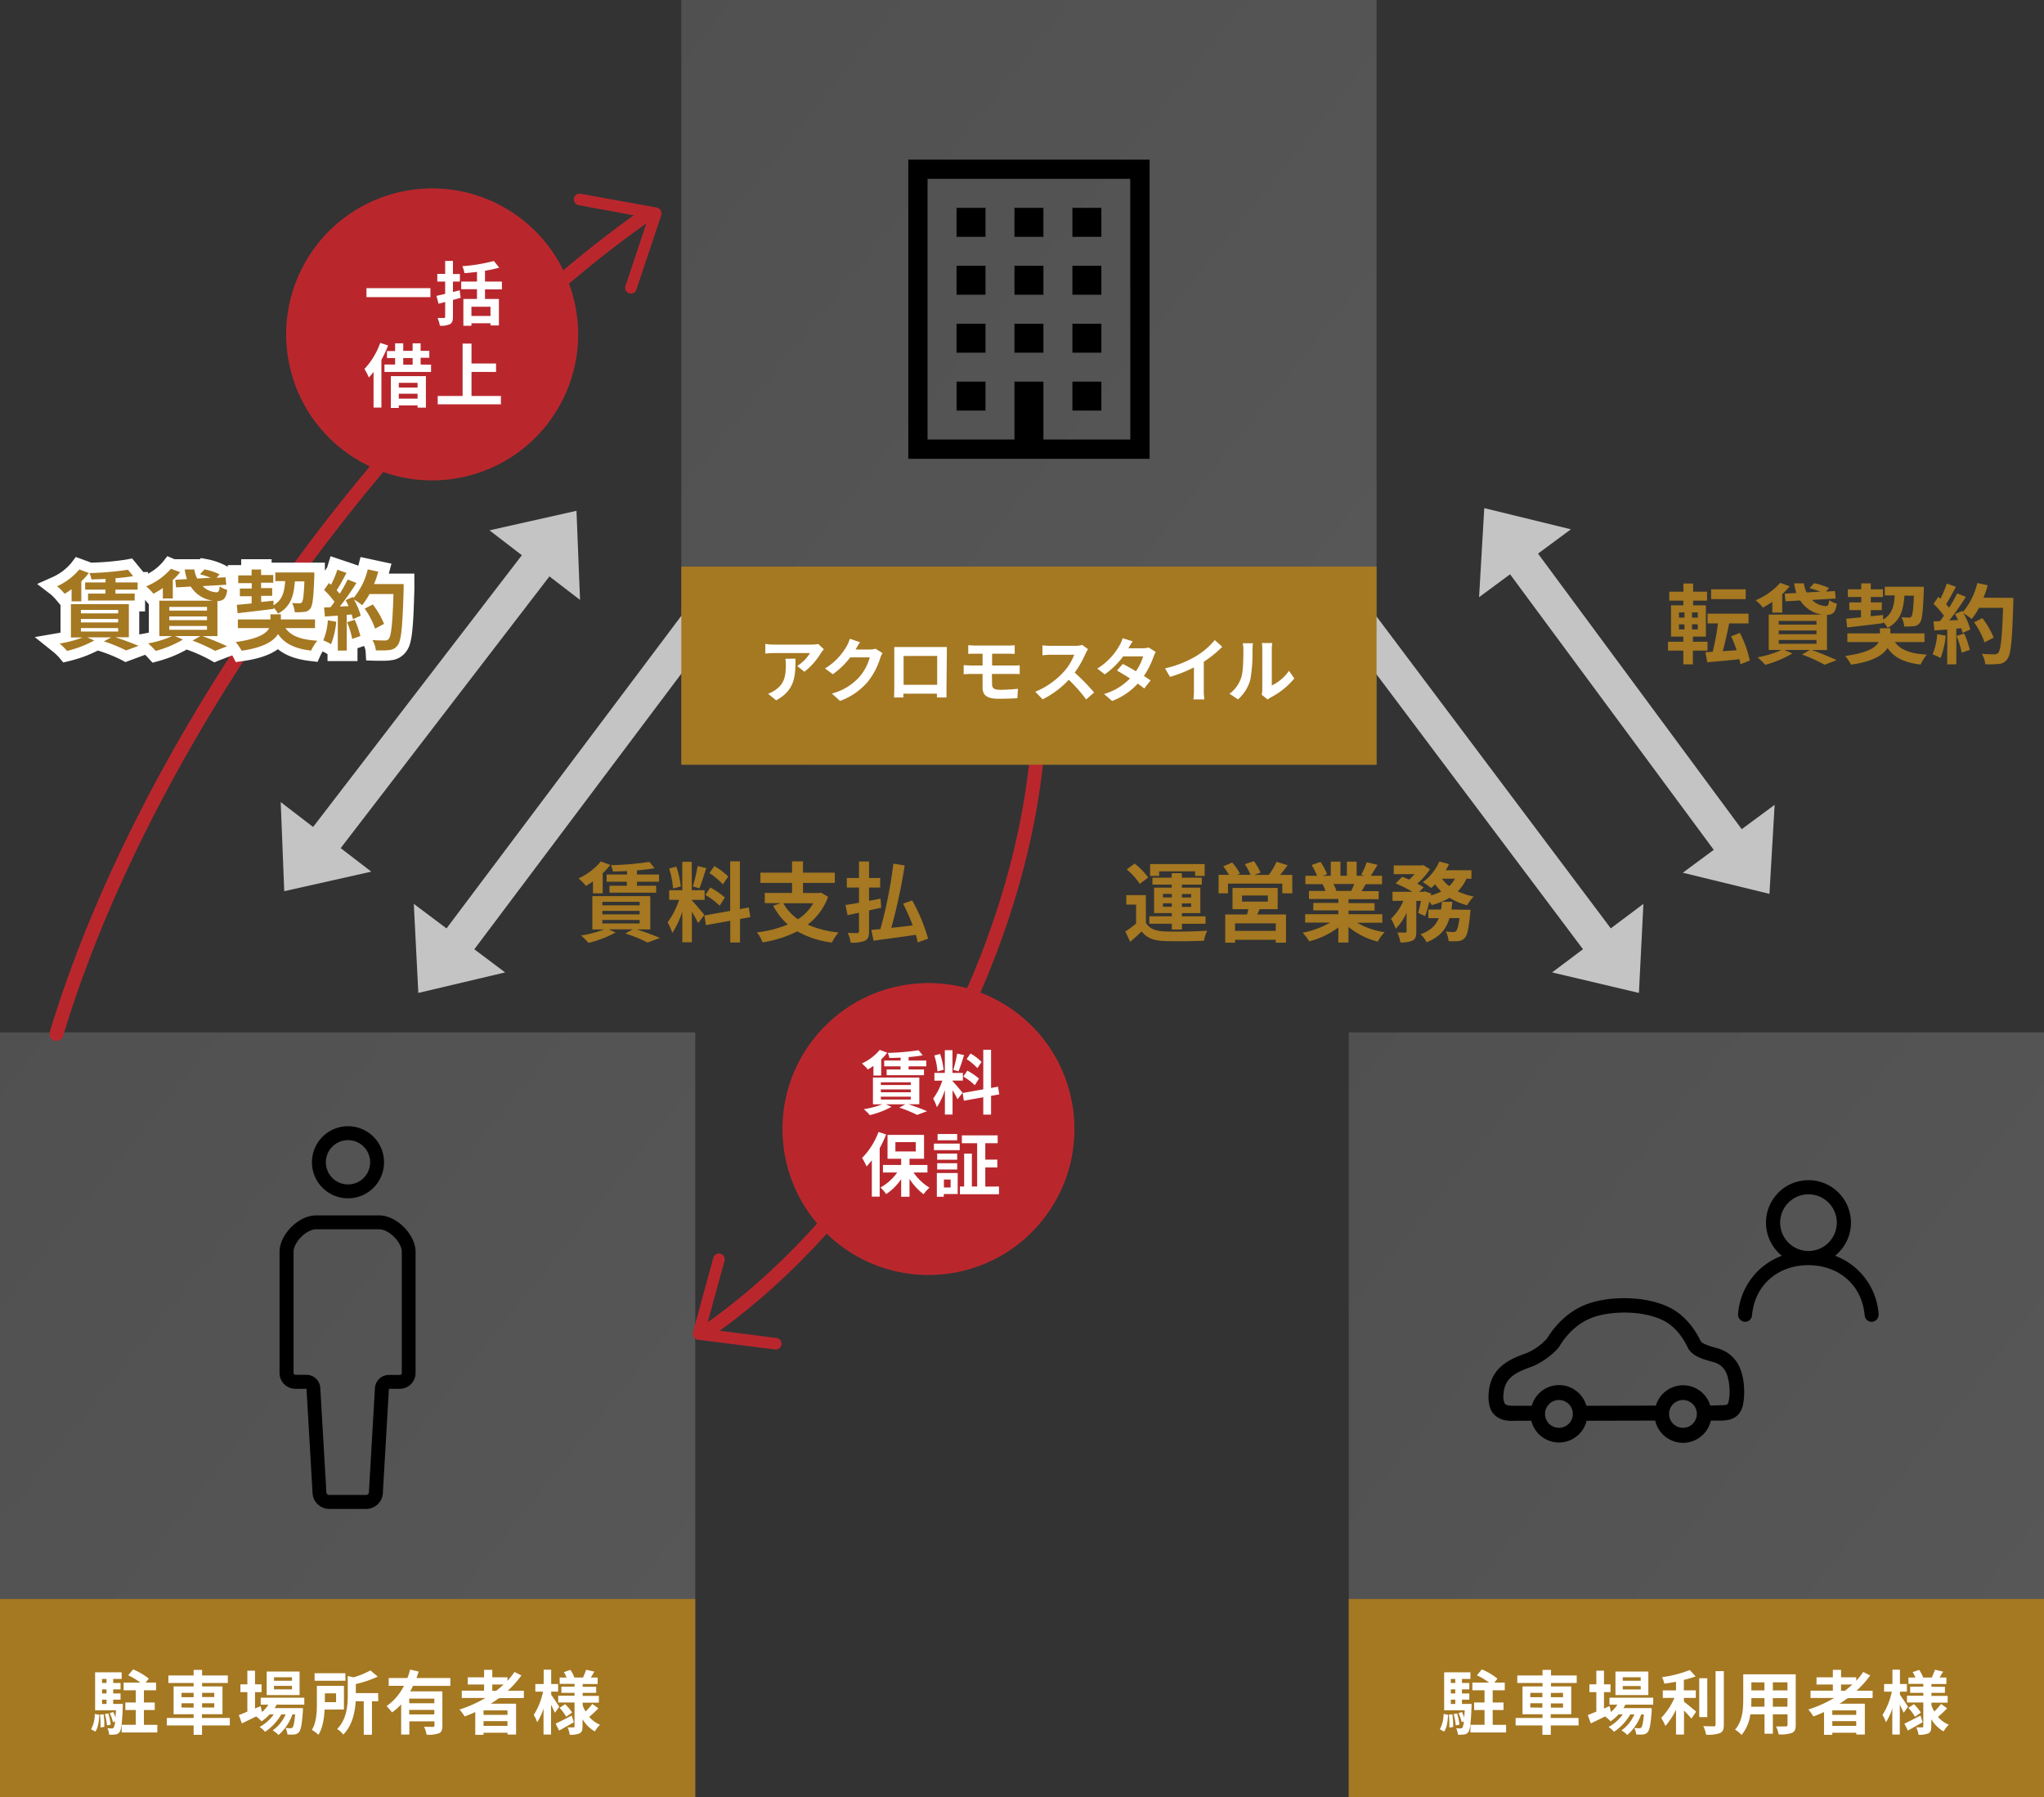 <svg xmlns="http://www.w3.org/2000/svg" xmlns:xlink="http://www.w3.org/1999/xlink" viewBox="0 0 588 517"><rect x="0" y="0" width="588" height="517" fill="#333333" stroke="none"/><defs><style>.cls-1,.cls-2{fill:#c4c4c4;}.cls-2{fill-rule:evenodd;}.cls-3,.cls-4,.cls-5{opacity:0.2;}.cls-3{fill:url(#名称未設定グラデーション_3);}.cls-4{fill:url(#名称未設定グラデーション_3-2);}.cls-5{fill:url(#名称未設定グラデーション_3-3);}.cls-6{fill:#b9272d;}.cls-7{fill:none;stroke:#b9272d;stroke-linecap:round;stroke-miterlimit:10;stroke-width:4px;}.cls-8{fill:#a57822;}.cls-9{fill:#a57821;}.cls-10{fill:#fff;}</style><linearGradient id="名称未設定グラデーション_3" x1="181.24" y1="18.52" x2="409.81" y2="200.72" gradientUnits="userSpaceOnUse"><stop offset="0" stop-color="#c4c4c4"/><stop offset="1" stop-color="#eaeaea"/></linearGradient><linearGradient id="名称未設定グラデーション_3-2" x1="373.24" y1="315.52" x2="601.81" y2="497.72" xlink:href="#名称未設定グラデーション_3"/><linearGradient id="名称未設定グラデーション_3-3" x1="-14.76" y1="315.52" x2="213.81" y2="497.72" xlink:href="#名称未設定グラデーション_3"/></defs><title>img3_sp</title><g id="レイヤー_2" data-name="レイヤー 2"><g id="contents"><rect class="cls-1" x="418.7" y="153.5" width="10" height="138.2" transform="translate(-48.77 299.04) rotate(-36.91)"/><polygon class="cls-2" points="471.47 285.65 446.49 279.75 472.76 260.03 471.47 285.65"/><rect class="cls-3" x="196" width="200" height="220"/><rect class="cls-4" x="388" y="297" width="200" height="220"/><rect class="cls-5" y="297" width="200" height="220"/><path class="cls-6" d="M199.55,384.68h0a1.67,1.67,0,0,1-.22-1.37l5.89-21.53a1.67,1.67,0,0,1,3.22.88l-5.39,19.68,20.24,2.56a1.67,1.67,0,1,1-.42,3.31l-22.15-2.8A1.67,1.67,0,0,1,199.55,384.68Z"/><path class="cls-7" d="M204.42,382.24C229,364.9,252.6,338,270.64,304.44s27.43-68.12,28.35-98.15"/><rect class="cls-8" y="460" width="200" height="57"/><path d="M261.29,45.92V132h69.42V45.92Zm63.87,80.53h-25V109.79h-8.33v16.66h-25v-75h58.31Z"/><rect x="275.17" y="59.8" width="8.33" height="8.33"/><rect x="291.83" y="59.8" width="8.33" height="8.33"/><rect x="308.5" y="59.8" width="8.33" height="8.33"/><rect x="275.17" y="76.46" width="8.33" height="8.33"/><rect x="291.83" y="76.46" width="8.33" height="8.33"/><rect x="308.5" y="76.46" width="8.33" height="8.33"/><rect x="275.17" y="93.13" width="8.33" height="8.33"/><rect x="291.83" y="93.13" width="8.33" height="8.33"/><rect x="308.5" y="93.13" width="8.33" height="8.33"/><rect x="275.17" y="109.79" width="8.33" height="8.33"/><rect x="308.5" y="109.79" width="8.33" height="8.33"/><path class="cls-9" d="M170.58,253.54a21.2,21.2,0,0,1-2,1.32,17.61,17.61,0,0,0-2.15-2.17,18.11,18.11,0,0,0,6.42-4.87l2.7,1a19.25,19.25,0,0,1-2.17,2.4V257h-2.8Zm12.57,13.82c2.42.77,5.07,1.77,6.7,2.47l-3.57,1.32a45.31,45.31,0,0,0-6.4-2.62l2.15-1.17H175.1l2,.9a32,32,0,0,1-7.8,3,19.24,19.24,0,0,0-2.15-2.12,33.94,33.94,0,0,0,6.62-1.75H170.4v-9.6h16.67v9.6Zm-9.87-6.92H184v-1H173.28Zm0,2.6H184v-1H173.28Zm0,2.62H184v-1H173.28Zm7.1-15.07c-1.4.08-2.77.1-4.07.13a7.32,7.32,0,0,0-.57-1.82,86,86,0,0,0,11.07-.95l1.5,1.82c-1.47.27-3.22.47-5.07.62v1.2h6.35v2.07h-6.35v1.15h5.52v2H175.33v-2h5v-1.15H174.5v-2.07h5.87Z"/><path class="cls-9" d="M200.83,265.56a33.38,33.38,0,0,0-1.8-3.25v8.77h-2.75v-8.82a25.66,25.66,0,0,1-2.87,6.15,17.64,17.64,0,0,0-1.35-3.07,23.14,23.14,0,0,0,3.3-6.47H192.5v-2.77h3.77v-8.17H199v8.17h3.7v2.77H199V259c.73.73,3.1,3.52,3.62,4.22Zm-7.22-9.95a24.76,24.76,0,0,0-1.12-5.75l2.07-.55a25,25,0,0,1,1.27,5.72Zm9.57-5.87c-.65,2-1.37,4.37-2,5.82L199.3,255a42.48,42.48,0,0,0,1.38-5.85Zm9.7,14.65v6.75h-2.8v-6.25l-7,1.25-.45-2.77,7.42-1.32V247.79h2.8v13.75l2.55-.47.45,2.77Zm-8.55-9.07a22,22,0,0,1,4.2,2.87l-1.5,2.37a21.08,21.08,0,0,0-4.1-3.1Zm3.62-.9a20.08,20.08,0,0,0-3.87-3.25l1.42-2a18.79,18.79,0,0,1,4,3Z"/><path class="cls-9" d="M238.22,258a17.67,17.67,0,0,1-5.87,8,29,29,0,0,0,8.87,2.25,15.27,15.27,0,0,0-1.9,2.9,26.65,26.65,0,0,1-9.95-3.22,33.32,33.32,0,0,1-10,3.17,11.32,11.32,0,0,0-1.62-2.87,32.94,32.94,0,0,0,8.87-2.27,19.32,19.32,0,0,1-4.2-5.4l2.2-.75H220v-2.92h7.85V254h-9.1v-2.95h9.1v-3.25H231v3.25h9.15V254H231v2.9h4.67l.52-.1Zm-12.87,1.85a13.4,13.4,0,0,0,4.2,4.6,13.35,13.35,0,0,0,4.4-4.6Z"/><path class="cls-9" d="M250,261.91v6c0,1.52-.3,2.25-1.17,2.72a9.61,9.61,0,0,1-4.1.55,11.19,11.19,0,0,0-.85-2.8c1.13.05,2.35.05,2.7.05s.52-.15.52-.55v-5.3c-1.17.25-2.27.5-3.27.7l-.62-2.92c1.1-.15,2.42-.4,3.9-.65v-4.37h-3.52v-2.75h3.52v-4.75H250v4.75h3.2v2.75H250v3.82l3.3-.65.2,2.62Zm14,9.22c-.12-.65-.32-1.4-.55-2.2-4.32.65-8.85,1.22-12.15,1.7l-.65-3.1,2.62-.25A129.41,129.41,0,0,0,257,248.46l3.25.52a157.58,157.58,0,0,1-3.85,17.95c2-.2,4.07-.45,6.17-.7a65.09,65.09,0,0,0-2.77-6.27l2.62-.92a52.18,52.18,0,0,1,4.57,11Z"/><rect class="cls-1" x="462.73" y="142.87" width="10" height="118" transform="translate(-28.38 317.59) rotate(-36.47)"/><polygon class="cls-2" points="509.02 257.15 484.09 251.07 510.51 231.54 509.02 257.15"/><polygon class="cls-2" points="426.98 146.18 425.49 171.8 451.91 152.27 426.98 146.18"/><rect class="cls-1" x="99.01" y="217.6" width="138.2" height="10" transform="translate(-110.84 223.35) rotate(-53.09)"/><polygon class="cls-2" points="120.34 285.65 145.31 279.75 119.04 260.03 120.34 285.65"/><rect class="cls-1" x="65.07" y="196.87" width="118" height="10" transform="translate(-111.6 177.27) rotate(-52.47)"/><polygon class="cls-2" points="81.77 256.38 106.81 250.76 80.75 230.75 81.77 256.38"/><polygon class="cls-2" points="165.84 146.95 166.86 172.59 140.81 152.57 165.84 146.95"/><path class="cls-9" d="M487,187.18v3.95h-2.75v-3.95h-4.42v-2.57h4.42v-1.47h-3.55v-9h3.55v-1.35H480.2v-2.57h4.07v-2.35h2.8v2.35h4v2.57h-4v1.35h3.67v9H487v1.47h4.2v2.57Zm-4-9.5h1.58v-1.5H483Zm0,3.4h1.58v-1.47H483Zm5.4-4.9h-1.65v1.5h1.65Zm0,3.42h-1.65v1.47h1.65Zm12.27,11.5c-.08-.45-.15-.92-.28-1.45-3.32.35-6.67.65-9.25.88l-.55-2.9,2.1-.12a72.2,72.2,0,0,0,1.52-8.17h-3v-2.8H503v2.8h-5.57c-.53,2.75-1.22,5.7-1.85,8l4-.27a30,30,0,0,0-1.6-4l2.52-1a31.71,31.71,0,0,1,2.87,7.95Zm1.52-18.75h-9.95v-2.82h9.95Z"/><path class="cls-9" d="M509.85,173.14a29.1,29.1,0,0,1-2.7,1.65,15.33,15.33,0,0,0-2.1-2.12,19.15,19.15,0,0,0,7.07-5l2.7,1a17.74,17.74,0,0,1-2.12,2.25v5.3h-2.85ZM521.22,187c2.55.9,5.42,2.1,7.12,2.92l-3.45,1.32a49.16,49.16,0,0,0-6.5-2.95l2.25-1.3h-7.3l2.27,1a31,31,0,0,1-7.8,3.27,30.15,30.15,0,0,0-2.2-2.17,29.38,29.38,0,0,0,6.87-2.1h-3.67V176.81h15.45a8.94,8.94,0,0,1-6.4-4.07l-4.22.25-.23-2.2,3.37-.2a13.26,13.26,0,0,1-.65-2.77h2.78a8.25,8.25,0,0,0,.82,2.62l3.9-.23a23.81,23.81,0,0,0-3.1-1l1.33-1.42a17,17,0,0,1,4.3,1.4l-.87,1,2.57-.15.22,2.15-6.8.4a5.88,5.88,0,0,0,3.95,1.77c.65,0,.83-.42,1-1.7a6.43,6.43,0,0,0,2.17,1c-.32,2.5-1.1,3.15-2.82,3.25V187Zm-9.52-7.3h10.85v-1.07H511.7Zm0,2.75h10.85v-1.07H511.7Zm0,2.77h10.85v-1.1H511.7Z"/><path class="cls-9" d="M545.1,184.71c1.65,2.3,4.55,3.35,9.2,3.62a12.51,12.51,0,0,0-1.8,2.85c-4.75-.57-7.62-2-9.52-4.77-1.22,2-4.1,3.9-10.47,4.8a15.75,15.75,0,0,0-1.7-2.5c6.4-.87,8.8-2.42,9.62-4h-9v-2.5h9.37v-1.47h3v1.47h9.82v2.5Zm-14-6.72c1.2-.1,2.65-.25,4.25-.4v-2.07H532v-2.22h3.42v-1.55h-3.85v-2.22h3.85v-1.7h2.75v1.7h3.5v2.22h-3.5v1.55h3.17v2.22h-3.17v1.77l3.55-.37,0,1.32c2.55-1.5,3.15-3.8,3.35-6.95H542.2v-2.5h11.22s0,.8,0,1.13c-.22,6-.47,8.4-1.12,9.22a2.38,2.38,0,0,1-1.75,1,21.58,21.58,0,0,1-2.77.1,6.05,6.05,0,0,0-.78-2.65c.9.08,1.7.08,2.07.08a.88.88,0,0,0,.78-.3c.35-.43.55-2,.72-6h-2.72c-.3,4.22-1.22,7.32-4.85,9.27a7.26,7.26,0,0,0-1.25-1.72v.35c-3.67.48-7.55.92-10.37,1.25Z"/><path class="cls-9" d="M559.73,182.86a23.11,23.11,0,0,1-1.5,6.45,14.73,14.73,0,0,0-2.28-1.07,18.16,18.16,0,0,0,1.33-5.8ZM579.17,172s0,1,0,1.37c-.33,10.95-.68,14.9-1.72,16.22A3.1,3.1,0,0,1,575,191a23.87,23.87,0,0,1-3.9.08,7.09,7.09,0,0,0-1-3c1.58.15,3,.15,3.67.15a1.23,1.23,0,0,0,1.05-.42c.75-.77,1.13-4.42,1.4-12.95h-6.9a20.56,20.56,0,0,1-2.12,3.22,19.1,19.1,0,0,0-2.35-1.65,19.92,19.92,0,0,1,1.95,4.67l-2.25,1a13.25,13.25,0,0,0-.35-1.35l-1.42.1v10.27h-2.62V181.11l-3.7.25-.25-2.6,1.85-.07c.38-.48.78-1,1.15-1.55a23.61,23.61,0,0,0-3-3.42l1.4-2,.6.52a30.08,30.08,0,0,0,1.82-4.35l2.63.92c-.9,1.72-1.93,3.65-2.82,5,.32.35.62.73.87,1a39.06,39.06,0,0,0,2.3-4.1l2.52,1a80,80,0,0,1-4.77,6.77l2.52-.1c-.27-.6-.58-1.2-.87-1.72l2.1-.92.17.3a19.91,19.91,0,0,0,4.13-8.32l3,.65a28.77,28.77,0,0,1-1.22,3.57Zm-14.12,10.25a28.39,28.39,0,0,1,1.62,4.7l-2.35.82a25.37,25.37,0,0,0-1.47-4.82Zm5.85,2.55a23.64,23.64,0,0,0-3-5.77l2.37-1.2a23.49,23.49,0,0,1,3.25,5.6Z"/><path class="cls-9" d="M329.65,265.48c1,1.67,2.72,2.37,5.27,2.47,3,.13,8.9.05,12.35-.22a13.54,13.54,0,0,0-.93,2.9c-3.1.15-8.4.2-11.45.08s-5-.85-6.47-2.77c-1,1-2,1.92-3.3,3l-1.4-2.95a29.9,29.9,0,0,0,3.1-2.3v-5.45H324v-2.72h5.62Zm-1.77-11.2a19.49,19.49,0,0,0-3.75-4.15l2.27-1.7a21.72,21.72,0,0,1,3.92,4Zm9.22,11.47h-6.47v-2.15h6.47v-.92H332v-7.32h5.07v-.87h-5.55v-2h5.55v-1.3H340v1.3h5.72v2H340v.88h5.3v7.32H340v.92h6.8v2.15H340v1.65h-2.9ZM333.45,252h-2.6v-3.42h15.7V252H343.8v-1.32H333.45Zm1.1,6.17h2.55v-1h-2.55Zm2.55,2.7v-1h-2.55v1Zm2.9-3.67v1h2.65v-1Zm2.65,2.7H340v1h2.65Z"/><path class="cls-9" d="M371.75,251.69V257h-2.87v-2.8H353.25V257h-2.7v-5.32h3a22.13,22.13,0,0,0-1.65-2.45l2.57-1.1a16.11,16.11,0,0,1,2.22,3.2l-.8.35h3.85a20.42,20.42,0,0,0-1.62-3.07l2.6-.87a16.82,16.82,0,0,1,1.9,3.3l-1.75.65H365a19.39,19.39,0,0,0,2.22-3.77l3.2,1c-.72,1-1.47,1.95-2.17,2.77Zm-9.42,9.87c-.2.55-.43,1-.65,1.52h8.27v8.12H367v-.83H355.28v.83h-2.82v-8.12h6.27c.13-.5.28-1,.38-1.52h-4.55v-6.12h13v6.12Zm4.67,4.07H355.28v2.17H367Zm-9.7-6.25h7.42v-1.75H357.3Z"/><path class="cls-9" d="M390.4,265.46a22.33,22.33,0,0,0,7.92,2.72,14,14,0,0,0-2,2.7,21.33,21.33,0,0,1-8.4-4.22v4.5H385v-4.35a23.72,23.72,0,0,1-8.37,4,13.9,13.9,0,0,0-1.9-2.47,26.28,26.28,0,0,0,7.9-2.92h-7.17V263H385v-1.1h-7.2v-2.15H385v-1.12h-8.45v-2.32h4.75a11.32,11.32,0,0,0-.85-1.95l.3,0h-5.22v-2.42h3.35a22.52,22.52,0,0,0-1.55-3.1l2.55-.87a18.86,18.86,0,0,1,1.9,3.52l-1.22.45h2.27v-4.07h2.78v4.07h1.85v-4.07h2.8v4.07h2.22l-.9-.27a20.2,20.2,0,0,0,1.58-3.62l3.12.75c-.7,1.15-1.37,2.27-1.95,3.15h3.25v2.42h-4.7c-.4.72-.8,1.4-1.18,2h4.9v2.32h-8.67v1.13h7.5v2.15h-7.5V263h9.72v2.45Zm-6.8-11.15a12.33,12.33,0,0,1,.85,1.92l-.42.08h4.67c.3-.6.6-1.32.88-2Z"/><path class="cls-9" d="M421.85,252.79a12.28,12.28,0,0,1-2.5,3.65,19.45,19.45,0,0,0,4.6,1.47,11.4,11.4,0,0,0-1.87,2.52,18,18,0,0,1-5.1-2.15,20,20,0,0,1-5.1,2.1,9.23,9.23,0,0,0-.7-1,29.12,29.12,0,0,1-1.22,4.17l-2-.92a32.36,32.36,0,0,0,.8-3.45h-1.33v8.8c0,1.35-.2,2.15-1.08,2.6a7.37,7.37,0,0,1-3.52.52,9.9,9.9,0,0,0-.85-2.82c.92,0,1.92,0,2.25,0s.4-.08.4-.37v-5.35a15.13,15.13,0,0,1-3.12,4.62,16.71,16.71,0,0,0-1.35-2.87,15.72,15.72,0,0,0,3.55-5.15h-3.12v-2.6h5.72a36.34,36.34,0,0,0-4.82-2.42l1.88-1.9c.6.23,1.3.5,2,.8a15.66,15.66,0,0,0,1.57-1.57h-6v-2.5H409l.45-.1,1.9,1.2a18.67,18.67,0,0,1-3.65,4.12,14,14,0,0,1,1.83,1.1l-1.22,1.27h1.2l.4-.12,1.8.6-.1.57a15.14,15.14,0,0,0,3-1.15,14.13,14.13,0,0,1-1.77-2.07,15,15,0,0,1-1.12,1.07,22,22,0,0,0-2.42-1.67,14.9,14.9,0,0,0,4.77-5.95l2.77.75a16.72,16.72,0,0,1-.92,1.75h7.37v2.47Zm1.17,8.95s-.05.77-.1,1.12c-.4,4.32-.85,6.25-1.58,7a2.75,2.75,0,0,1-1.83.88,19.15,19.15,0,0,1-2.8,0,6.45,6.45,0,0,0-.8-2.75,21.12,21.12,0,0,0,2.15.13,1,1,0,0,0,.8-.27c.35-.32.67-1.4,1-3.72h-2.9c-.85,3-2.62,5.4-6.57,6.95a8.41,8.41,0,0,0-1.72-2.3c3-1.1,4.45-2.7,5.22-4.65h-3v-2.47h3.65a20.57,20.57,0,0,0,.25-2.22h3c-.07.75-.15,1.5-.25,2.22Zm-8.2-8.95a9.78,9.78,0,0,0,2.07,2.12,7.57,7.57,0,0,0,1.65-2.12Z"/><path d="M100.11,328a6.37,6.37,0,1,1-6.37,6.37,6.38,6.38,0,0,1,6.37-6.37m0-4a10.37,10.37,0,1,0,10.37,10.37A10.37,10.37,0,0,0,100.11,324Z"/><path d="M109.09,353.65c2.79,0,6.49,3.7,6.49,6.49V395a.55.55,0,0,1-.55.55h-3.17a4,4,0,0,0-4,3.77L106.14,429c0,.08,0,.15,0,.23a.84.84,0,0,1-.84.84H94.71a.84.84,0,0,1-.84-.84c0-.08,0-.16,0-.23l-1.73-29.72a4,4,0,0,0-4-3.77H85a.55.55,0,0,1-.55-.55V360.14c0-2.79,3.7-6.49,6.49-6.49h18.18m0-4H90.91c-5,0-10.49,5.47-10.49,10.49V395A4.55,4.55,0,0,0,85,399.54h3.17l1.73,29.72a4.84,4.84,0,0,0,4.84,4.84h10.57a4.84,4.84,0,0,0,4.84-4.84l1.73-29.72H115a4.55,4.55,0,0,0,4.55-4.55V360.14c0-5-5.47-10.49-10.49-10.49Z"/><path class="cls-10" d="M26.2,497.48a8.88,8.88,0,0,0,1.06-4.4l1.32.24c-.12,1.84-.32,3.7-1.16,4.84Zm9.12-7.3s0,.54,0,.8c-.2,4.8-.44,6.7-.92,7.3a1.69,1.69,0,0,1-1.2.7,9.71,9.71,0,0,1-1.8.06,4.94,4.94,0,0,0-.5-1.86,11.43,11.43,0,0,0,1.26.06.56.56,0,0,0,.54-.24,4.39,4.39,0,0,0,.4-1.8l-.62.24a10.6,10.6,0,0,0-.92-2.58l1-.34a14.67,14.67,0,0,1,.68,1.62c0-.6.08-1.3.12-2.12H27.36V481.1H35V483H32.56v1.16h2.12V486H32.56v1.18h2.12v1.78H32.56v1.24Zm-5.52,3A19.63,19.63,0,0,1,30,496.8l-1.1.14a23.67,23.67,0,0,0-.14-3.7ZM29.36,483v1.16h1.28V483Zm1.28,3H29.36v1.18h1.28Zm-1.28,4.2h1.28v-1.24H29.36Zm1.8,2.74a16,16,0,0,1,.68,3.22l-1.06.2a16.36,16.36,0,0,0-.62-3.24Zm14.1,3.28v2.18H35V496.2h4.06v-4.26h-3v-2.16h3v-3.52h-3.5v-2.2H40.4a20,20,0,0,0-3.52-2.1l1.42-1.7a18.31,18.31,0,0,1,4.5,2.66l-.9,1.14h3v2.2H41.4v3.52h3.12v2.16H41.4v4.26Z"/><path class="cls-10" d="M66.12,496.38h-8v2.7H55.7v-2.7H48v-2.14H55.7v-1.08H49.94v-8H55.7v-1H48.44V482H55.7V480.4h2.44V482h7.4v2.16h-7.4v1H64v8h-5.9v1.08h8Zm-13.9-8.12H55.7V487H52.22Zm3.48,3V490H52.22v1.22ZM58.14,487v1.22h3.5V487Zm3.5,3h-3.5v1.22h3.5Z"/><path class="cls-10" d="M79.58,490.4c-.16.32-.36.64-.56,1h8.12s0,.54,0,.82c-.28,3.9-.6,5.5-1.14,6.08a1.86,1.86,0,0,1-1.32.68,12.56,12.56,0,0,1-2,0,4.73,4.73,0,0,0-.54-1.86c.64.06,1.16.06,1.42.06a.69.69,0,0,0,.6-.22c.28-.3.52-1.32.74-3.74h-.78a14.25,14.25,0,0,1-4,5.92,6.56,6.56,0,0,0-1.68-1.32,11,11,0,0,0,3.72-4.6H80.92a15.26,15.26,0,0,1-4.68,5,7,7,0,0,0-1.56-1.4,12.07,12.07,0,0,0,4.08-3.62h-1.2a12.44,12.44,0,0,1-2.32,2,8.23,8.23,0,0,0-1.56-1.4l-4.1,2-.88-2.4c.68-.26,1.52-.6,2.46-1V486.8h-2v-2.24h2v-3.94h2.2v3.94h1.88v2.24H73.36v4.72l1.6-.7.42,1.7a9.73,9.73,0,0,0,1.84-2.12H75v-2H87.54v2Zm6.6-2.76H76.72v-6.76h9.46ZM84,482.52H78.82v1H84ZM84,485H78.82v1H84Z"/><path class="cls-10" d="M93.38,491.82c-.12,2.44-.54,5.3-1.78,7.26a10.34,10.34,0,0,0-1.88-1.42c1.32-2.14,1.44-5.26,1.44-7.56V485h7.78v6.8Zm6-8.3H90.5v-2.16h8.84Zm-5.92,3.62v2.54h3.22v-2.54Zm15.36,2.28H107v9.64h-2.36v-9.64h-2.32c-.18,3.06-.92,6.94-3.58,9.6a5.87,5.87,0,0,0-1.76-1.6c2.78-2.82,3.06-6.78,3.06-9.74v-5.52l1.64.38a22.43,22.43,0,0,0,4.88-2l2.1,1.8a32.84,32.84,0,0,1-6.3,2.14v2.6h6.42Z"/><path class="cls-10" d="M118.8,485a16.6,16.6,0,0,1-.8,1.58h9.26v9.88c0,1.18-.22,1.82-1,2.18a8.82,8.82,0,0,1-3.54.4,9.86,9.86,0,0,0-.72-2.3c1,.06,2.18.06,2.52.06s.46-.12.46-.4v-1.2h-7.22V499h-2.36v-8.7a14.67,14.67,0,0,1-2.64,2.34,13.43,13.43,0,0,0-1.56-1.82,15.53,15.53,0,0,0,5-5.84h-4.38v-2.24h5.38a20.06,20.06,0,0,0,.78-2.42l2.46.56c-.2.62-.4,1.24-.64,1.86h9.76V485Zm6.14,3.66h-7.22V490h7.22Zm0,4.56v-1.3h-7.22v1.3Z"/><path class="cls-10" d="M143.56,488.52c-.78.56-1.54,1.08-2.36,1.6h7.26V499H146v-.52H139.1v.6h-2.38v-6.54c-1,.44-2,.88-3.06,1.26a13.06,13.06,0,0,0-1.46-2,35.62,35.62,0,0,0,7.44-3.32h-6.8v-2.1h6.42V484.6h-4.7v-2.06h4.7v-2.16h2.36v2.16H146v1A24.39,24.39,0,0,0,148,481l2,1a29.28,29.28,0,0,1-3.94,4.4h4.64v2.1Zm2.42,3.54H139.1v1.28H146Zm0,4.44v-1.36H139.1v1.36Zm-4.36-10.08h1.1a27.3,27.3,0,0,0,2.16-1.82h-3.26Z"/><path class="cls-10" d="M159.62,492.76c-.24-.58-.66-1.48-1.1-2.34V499h-2.16v-7.48a16.87,16.87,0,0,1-1.82,3.94,11.41,11.41,0,0,0-1-2.1,20,20,0,0,0,2.68-6.7H154v-2.2h2.4v-4.12h2.16v4.12h2v2.2h-2v.88c.54.74,2,2.94,2.32,3.48Zm5.46,2.7c-1.4.82-3,1.7-4.24,2.4l-1-2c1.18-.54,2.94-1.44,4.64-2.32Zm7.06-4c-.84.86-1.86,1.82-2.64,2.46a8.2,8.2,0,0,0,3.12,2.26,8.85,8.85,0,0,0-1.5,1.92,9.49,9.49,0,0,1-3.54-3.52v2.08c0,1.08-.2,1.64-.84,2a6.53,6.53,0,0,1-2.84.4,7.41,7.41,0,0,0-.64-2.12c.68,0,1.46,0,1.7,0s.32-.1.32-.34v-6.82h-4.7v-1.94h4.7V487H161.5v-1.78h3.78v-.8H161V482.6h2a11.38,11.38,0,0,0-.78-1.56l1.88-.64a10.57,10.57,0,0,1,1.14,2.2h2.48c.3-.68.7-1.6.9-2.24l2.36.54c-.36.6-.72,1.2-1,1.7h1.94v1.86h-4.3v.8h3.88V487h-3.88v.88h4.66v1.94h-4.66v.78a10.85,10.85,0,0,0,.82,1.76,15.73,15.73,0,0,0,1.94-2.16Zm-9.56-1.2a13.69,13.69,0,0,1,2,2.42l-1.7,1.2a14.06,14.06,0,0,0-1.9-2.56Z"/><rect class="cls-8" x="196" y="163" width="200" height="57"/><path class="cls-10" d="M237,186.78a10.07,10.07,0,0,0-.78,1,20.13,20.13,0,0,1-4.82,5.48l-2.06-1.66a11.89,11.89,0,0,0,3.68-3.72H222.6c-.84,0-1.5.06-2.44.14v-2.78a15.85,15.85,0,0,0,2.44.2h10.78a10,10,0,0,0,2-.18Zm-8.16,2.7c0,5-.1,9-5.56,12l-2.32-1.9a7.9,7.9,0,0,0,2.1-1.1c2.54-1.76,3-3.88,3-7.16a11.08,11.08,0,0,0-.14-1.8Z"/><path class="cls-10" d="M253.88,187.88a8,8,0,0,0-.66,1.44,20.87,20.87,0,0,1-3.48,6.68,18.85,18.85,0,0,1-8.08,5.64l-2.36-2.12a15.94,15.94,0,0,0,8.06-4.94,14.22,14.22,0,0,0,2.84-5.46h-5.62a22.79,22.79,0,0,1-5,4.84l-2.24-1.66a17.62,17.62,0,0,0,6.24-6.44,9.63,9.63,0,0,0,.9-2.1l2.92,1c-.48.7-1,1.6-1.22,2l-.06.1h4a6.41,6.41,0,0,0,1.74-.24Z"/><path class="cls-10" d="M272.28,197.88c0,.78,0,2.7,0,2.78h-2.76l0-1.1h-9.64l0,1.1H257.2c0-.1.06-1.84.06-2.8v-9.78c0-.56,0-1.38,0-1.94.82,0,1.58,0,2.12,0h11c.5,0,1.26,0,2,0,0,.6,0,1.34,0,1.94Zm-12.34-9.16V197h9.66v-8.3Z"/><path class="cls-10" d="M285.4,196.94c0,1.1.68,1.5,2.28,1.5,1.8,0,3.56-.12,5.16-.28l-.18,2.7c-1.3.08-3.56.16-5.44.16-3.66,0-4.56-1.26-4.56-3.28v-3.86H279.4c-.56,0-1.58.06-2.18.1v-2.62c.56,0,1.56.1,2.18.1h3.26v-3.4h-2.18c-.72,0-1.36,0-1.94.06v-2.5c.58,0,1.22.1,1.94.1h9.62a14.91,14.91,0,0,0,1.8-.1v2.5c-.52,0-1.08-.06-1.8-.06h-4.7v3.4h6c.42,0,1.42,0,1.94-.08l0,2.56c-.56-.06-1.46-.06-1.9-.06h-6.1Z"/><path class="cls-10" d="M313,186.76a9.42,9.42,0,0,0-.7,1.24,29.42,29.42,0,0,1-3.14,5.5,56.24,56.24,0,0,1,5.58,5.72l-2.28,2a45.62,45.62,0,0,0-5-5.66,26.36,26.36,0,0,1-7.52,5.62L297.82,199a22.65,22.65,0,0,0,8.2-5.74,15.49,15.49,0,0,0,3-4.9h-6.78c-.84,0-1.94.12-2.36.14v-2.84a22.34,22.34,0,0,0,2.36.14h7a7.23,7.23,0,0,0,2.08-.26Z"/><path class="cls-10" d="M332.48,187.56a9.31,9.31,0,0,0-.66,1.42,23.05,23.05,0,0,1-2.76,5.48c.74.46,1.42.92,1.92,1.28l-1.82,2.34a23.06,23.06,0,0,0-1.86-1.42,19.09,19.09,0,0,1-7.38,5l-2.32-2a16.92,16.92,0,0,0,7.46-4.48c-1.36-.88-2.72-1.7-3.74-2.28L323,191c1.06.54,2.42,1.3,3.76,2.1a14.6,14.6,0,0,0,2.08-4.26h-5.74a23.54,23.54,0,0,1-5.28,5.16l-2.16-1.66a18.31,18.31,0,0,0,6.38-6.64,8.88,8.88,0,0,0,.9-2.1l2.9.9c-.48.7-1,1.62-1.24,2l0,0h4.1a6.34,6.34,0,0,0,1.74-.22Z"/><path class="cls-10" d="M346.3,198.58a13.79,13.79,0,0,0,.18,2.62h-3.16a22.41,22.41,0,0,0,.14-2.62V192a39.14,39.14,0,0,1-6.88,2.72l-1.44-2.44a30.74,30.74,0,0,0,9.1-3.62,21.1,21.1,0,0,0,5.22-4.52l2.14,1.94a32.64,32.64,0,0,1-5.3,4.3Z"/><path class="cls-10" d="M353.7,199.58a9.43,9.43,0,0,0,3.4-4.78c.56-1.72.58-5.5.58-7.92a7.29,7.29,0,0,0-.18-1.82h2.94a12.79,12.79,0,0,0-.14,1.8,44.07,44.07,0,0,1-.6,8.6,11.58,11.58,0,0,1-3.56,5.74Zm9.26.3a7.61,7.61,0,0,0,.16-1.48V186.74A8.82,8.82,0,0,0,363,185h3a10.07,10.07,0,0,0-.14,1.74v10.46a12.67,12.67,0,0,0,4.94-4.22l1.54,2.2a22,22,0,0,1-6.78,5.46,5.08,5.08,0,0,0-.88.6Z"/><rect class="cls-8" x="388" y="460" width="200" height="57"/><path class="cls-10" d="M414.2,497.48a8.88,8.88,0,0,0,1.06-4.4l1.32.24c-.12,1.84-.32,3.7-1.16,4.84Zm9.12-7.3s0,.54,0,.8c-.2,4.8-.44,6.7-.92,7.3a1.68,1.68,0,0,1-1.2.7,9.71,9.71,0,0,1-1.8.06,5,5,0,0,0-.5-1.86,11.41,11.41,0,0,0,1.26.06.56.56,0,0,0,.54-.24,4.39,4.39,0,0,0,.4-1.8l-.62.24a10.61,10.61,0,0,0-.92-2.58l1-.34a14.87,14.87,0,0,1,.68,1.62c0-.6.08-1.3.12-2.12h-5.92V481.1H423V483h-2.44v1.16h2.12V486h-2.12v1.18h2.12v1.78h-2.12v1.24Zm-5.52,3a19.67,19.67,0,0,1,.22,3.66l-1.1.14a23.66,23.66,0,0,0-.14-3.7ZM417.36,483v1.16h1.28V483Zm1.28,3h-1.28v1.18h1.28Zm-1.28,4.2h1.28v-1.24h-1.28Zm1.8,2.74a16,16,0,0,1,.68,3.22l-1.06.2a16.4,16.4,0,0,0-.62-3.24Zm14.1,3.28v2.18H423V496.2h4.06v-4.26h-3v-2.16h3v-3.52h-3.5v-2.2h4.82a19.93,19.93,0,0,0-3.52-2.1l1.42-1.7a18.31,18.31,0,0,1,4.5,2.66l-.9,1.14h3v2.2H429.4v3.52h3.12v2.16H429.4v4.26Z"/><path class="cls-10" d="M454.12,496.38h-8v2.7H443.7v-2.7H436v-2.14h7.74v-1.08h-5.76v-8h5.76v-1h-7.26V482h7.26V480.4h2.44V482h7.4v2.16h-7.4v1H452v8h-5.9v1.08h8Zm-13.9-8.12h3.48V487h-3.48Zm3.48,3V490h-3.48v1.22Zm2.44-4.22v1.22h3.5V487Zm3.5,3h-3.5v1.22h3.5Z"/><path class="cls-10" d="M467.58,490.4c-.16.32-.36.64-.56,1h8.12s0,.54,0,.82c-.28,3.9-.6,5.5-1.14,6.08a1.86,1.86,0,0,1-1.32.68,12.55,12.55,0,0,1-2,0,4.74,4.74,0,0,0-.54-1.86c.64.06,1.16.06,1.42.06a.69.69,0,0,0,.6-.22c.28-.3.52-1.32.74-3.74h-.78a14.26,14.26,0,0,1-4,5.92,6.56,6.56,0,0,0-1.68-1.32,11,11,0,0,0,3.72-4.6h-1.18a15.26,15.26,0,0,1-4.68,5,7,7,0,0,0-1.56-1.4,12.07,12.07,0,0,0,4.08-3.62h-1.2a12.42,12.42,0,0,1-2.32,2,8.2,8.2,0,0,0-1.56-1.4l-4.1,2-.88-2.4c.68-.26,1.52-.6,2.46-1V486.8h-2v-2.24h2v-3.94h2.2v3.94h1.88v2.24h-1.88v4.72l1.6-.7.42,1.7a9.72,9.72,0,0,0,1.84-2.12H463v-2h12.58v2Zm6.6-2.76h-9.46v-6.76h9.46Zm-2.2-5.12h-5.16v1H472Zm0,2.52h-5.16v1H472Z"/><path class="cls-10" d="M484.44,489.56c1,.74,3,2.44,3.5,2.86l-1.38,2c-.48-.62-1.32-1.52-2.12-2.34V499h-2.3v-7.16a19.89,19.89,0,0,1-3.06,4.7,13.41,13.41,0,0,0-1.2-2.32,19.36,19.36,0,0,0,3.8-5.76h-3.34V486.3h3.8v-2.48c-1.14.22-2.28.4-3.36.54a7.48,7.48,0,0,0-.68-1.86,33.76,33.76,0,0,0,8-2.06l1.68,1.84a26,26,0,0,1-3.38,1v3h3.44v2.18h-3.44Zm6.7,4.42h-2.32V482.8h2.32Zm4.76-13.22v15.4c0,1.38-.28,2-1.1,2.42a9.86,9.86,0,0,1-4,.46,9.07,9.07,0,0,0-.82-2.46c1.3.06,2.58.06,3,.06s.54-.14.54-.5V480.76Z"/><path class="cls-10" d="M516.58,496.24c0,1.28-.28,1.92-1.08,2.28a9.3,9.3,0,0,1-3.84.42,9,9,0,0,0-.76-2.28c1.12.06,2.44,0,2.8,0s.52-.12.52-.48v-3H510v5.58h-2.4v-5.58h-4.08a11.46,11.46,0,0,1-2.52,5.94,8.76,8.76,0,0,0-1.88-1.54c2.18-2.4,2.36-6,2.36-8.76v-7.14h15.1Zm-9-5.26v-2.46h-3.76v.36c0,.64,0,1.36-.06,2.1Zm-3.76-7v2.32h3.76V484Zm10.38,0H510v2.32h4.22Zm0,7v-2.46H510V491Z"/><path class="cls-10" d="M531.56,488.52c-.78.56-1.54,1.08-2.36,1.6h7.26V499H534v-.52H527.1v.6h-2.38v-6.54c-1,.44-2,.88-3.06,1.26a13,13,0,0,0-1.46-2,35.61,35.61,0,0,0,7.44-3.32h-6.8v-2.1h6.42V484.6h-4.7v-2.06h4.7v-2.16h2.36v2.16H534v1A24.46,24.46,0,0,0,536,481l2,1a29.26,29.26,0,0,1-3.94,4.4h4.64v2.1Zm2.42,3.54H527.1v1.28H534Zm0,4.44v-1.36H527.1v1.36Zm-4.36-10.08h1.1a27.29,27.29,0,0,0,2.16-1.82h-3.26Z"/><path class="cls-10" d="M547.62,492.76c-.24-.58-.66-1.48-1.1-2.34V499h-2.16v-7.48a16.91,16.91,0,0,1-1.82,3.94,11.47,11.47,0,0,0-1-2.1,20,20,0,0,0,2.68-6.7H542v-2.2h2.4v-4.12h2.16v4.12h2v2.2h-2v.88c.54.74,2,2.94,2.32,3.48Zm5.46,2.7c-1.4.82-3,1.7-4.24,2.4l-1-2c1.18-.54,2.94-1.44,4.64-2.32Zm7.06-4c-.84.86-1.86,1.82-2.64,2.46a8.2,8.2,0,0,0,3.12,2.26,8.85,8.85,0,0,0-1.5,1.92,9.49,9.49,0,0,1-3.54-3.52v2.08c0,1.08-.2,1.64-.84,2a6.53,6.53,0,0,1-2.84.4,7.38,7.38,0,0,0-.64-2.12c.68,0,1.46,0,1.7,0s.32-.1.32-.34v-6.82h-4.7v-1.94h4.7V487H549.5v-1.78h3.78v-.8H549V482.6h2a11.37,11.37,0,0,0-.78-1.56l1.88-.64a10.52,10.52,0,0,1,1.14,2.2h2.48c.3-.68.7-1.6.9-2.24l2.36.54c-.36.6-.72,1.2-1,1.7h1.94v1.86h-4.3v.8h3.88V487h-3.88v.88h4.66v1.94h-4.66v.78a10.81,10.81,0,0,0,.82,1.76,15.73,15.73,0,0,0,1.94-2.16Zm-9.56-1.2a13.71,13.71,0,0,1,2,2.42l-1.7,1.2a14.06,14.06,0,0,0-1.9-2.56Z"/><path d="M501.39,404.21c.73-3.21.55-9.54-2.18-12.92a9.55,9.55,0,0,0-4.54-3.21c-.32-.12-.71-.23-1.22-.37-2.53-.71-3.94-1.34-4.2-1.87-1.55-3.22-4.42-7.53-9.22-9.81-7.35-3.5-17.93-3.1-23.91-.7a20.82,20.82,0,0,0-5.39,3.17,25.41,25.41,0,0,0-5.72,6.59,16.68,16.68,0,0,1-6.16,4.3c-5.22,1.8-10.12,4.43-10.61,11.41-.13,1.84,0,4.36,1.4,5.93,1.92,2.16,4.59,2.09,6.53,2l.79,0h3.56a8.18,8.18,0,0,0,15.9,0l19.74-.05a8.2,8.2,0,0,0,16,0h3.29C496.66,408.6,500.39,408.59,501.39,404.21Zm-13.25,2.55a4,4,0,1,1-4-4A4,4,0,0,1,488.13,406.76Zm-35.68,0a4,4,0,1,1-4-4A4,4,0,0,1,452.46,406.76ZM492,404.37a8.16,8.16,0,0,0-15.65,0l-20,.05a8.16,8.16,0,0,0-15.71,0H437l-.88,0c-1.64,0-2.68,0-3.25-.62a5,5,0,0,1-.34-2.81c.3-4.32,3-6,7.75-7.69,3.28-1.13,7.28-4.27,8.41-6.11a21,21,0,0,1,4.76-5.49,16.6,16.6,0,0,1,4.3-2.53c5-2,14.28-2.36,20.5.59,3.69,1.75,6,5.23,7.22,7.83s4.62,3.47,6.87,4.1c.35.1.72.2.87.26a5.31,5.31,0,0,1,2.72,1.89c1.52,1.89,2,6.57,1.34,9.32-.18.79-.24,1.08-1.82,1.09Z"/><path id="profile" d="M527.9,361.26a12.22,12.22,0,1,0-15.31,0A19.4,19.4,0,0,0,500,378a2.06,2.06,0,0,0,2,2.26,2,2,0,0,0,2-1.81c.82-9.09,7.78-14.48,16.21-14.48s15.4,5.39,16.21,14.48a2,2,0,0,0,2,1.81,2.06,2.06,0,0,0,2-2.26A19.4,19.4,0,0,0,527.9,361.26Zm-7.65-1.37a8.15,8.15,0,1,1,8.15-8.15A8.16,8.16,0,0,1,520.24,359.89Z"/><path class="cls-6" d="M190.06,60.56h0a1.67,1.67,0,0,1,.15,1.38l-7.07,21.17A1.67,1.67,0,1,1,180,82.06l6.46-19.35L166.36,59a1.67,1.67,0,0,1,.6-3.28l22,4A1.67,1.67,0,0,1,190.06,60.56Z"/><path class="cls-7" d="M185,62.47c-33.61,23.81-69.65,60.11-101.85,104.94S28.08,258,16.24,297.45"/><circle class="cls-6" cx="124.32" cy="96.2" r="42" transform="translate(-20.64 157.01) rotate(-60.49)"/><path class="cls-10" d="M123.82,82.9v2.58h-18.4V82.9Z"/><path class="cls-10" d="M132.52,85.66c-.72.22-1.48.42-2.22.64v4.82c0,1.18-.22,1.76-.86,2.14a5.91,5.91,0,0,1-2.9.44,9.38,9.38,0,0,0-.66-2.22c.76,0,1.54,0,1.8,0s.38-.1.38-.4v-4.2l-1.9.5-.6-2.26,2.5-.58V81H125.8v-2.2h2.26V75.06h2.24v3.78h2V81h-2v3c.66-.14,1.32-.32,1.94-.5Zm7-2.42V86h4v7.62H141.1V93h-5.48v.72H133.3V86h3.92v-2.8h-4.54V81h4.54V78.22c-1.22.16-2.46.28-3.6.36a8.91,8.91,0,0,0-.62-2,49.33,49.33,0,0,0,9.08-1.5L143.6,77a34.55,34.55,0,0,1-4.08.88V81h4.86v2.24Zm1.58,5h-5.48v2.66h5.48Z"/><path class="cls-10" d="M111.64,99.39a31.86,31.86,0,0,1-1.92,4.12v13.74h-2.26V107a18.46,18.46,0,0,1-1.36,1.6,15.1,15.1,0,0,0-1.26-2.46,21.27,21.27,0,0,0,4.54-7.5ZM124,104.91V107H110.6v-2.14h3.06V103h-2.34v-2h2.34V98.77H116v2.16h2.7V98.77H121v2.16h2.5v2H121v1.94Zm-11.56,3.3h10.08v9.06h-2.4v-.64h-5.4v.74h-2.28Zm2.28,1.92v1.36h5.4v-1.36Zm5.4,4.56v-1.42h-5.4v1.42ZM116,104.91h2.7V103H116Z"/><path class="cls-10" d="M144.1,113.91v2.4H125.92v-2.4h7.16V98.85h2.56v5.72h7.06V107h-7.06v6.92Z"/><circle class="cls-6" cx="267.09" cy="324.81" r="42" transform="translate(-153.31 334.79) rotate(-51.93)"/><path class="cls-10" d="M251.26,306.62a17,17,0,0,1-1.6,1.06,14.1,14.1,0,0,0-1.72-1.74,14.49,14.49,0,0,0,5.14-3.9l2.16.8a15.4,15.4,0,0,1-1.74,1.92v4.66h-2.24Zm10.06,11.06c1.94.62,4.06,1.42,5.36,2l-2.86,1.06a36.28,36.28,0,0,0-5.12-2.1l1.72-.94h-5.54l1.58.72a25.57,25.57,0,0,1-6.24,2.38,15.4,15.4,0,0,0-1.72-1.7,27.18,27.18,0,0,0,5.3-1.4h-2.68V310h13.34v7.68Zm-7.9-5.54H262v-.78h-8.62Zm0,2.08H262v-.8h-8.62Zm0,2.1H262v-.82h-8.62Zm5.68-12.06c-1.12.06-2.22.08-3.26.1a5.86,5.86,0,0,0-.46-1.46,68.81,68.81,0,0,0,8.86-.76l1.2,1.46c-1.18.22-2.58.38-4.06.5v1h5.08v1.66h-5.08v.92h4.42v1.64H255.06v-1.64h4v-.92h-4.7v-1.66h4.7Z"/><path class="cls-10" d="M275.46,316.24a26.69,26.69,0,0,0-1.44-2.6v7h-2.2V313.6a20.54,20.54,0,0,1-2.3,4.92,14.13,14.13,0,0,0-1.08-2.46,18.52,18.52,0,0,0,2.64-5.18H268.8v-2.22h3v-6.54H274v6.54h3v2.22h-3V311c.58.58,2.48,2.82,2.9,3.38Zm-5.78-8a19.83,19.83,0,0,0-.9-4.6l1.66-.44a20.06,20.06,0,0,1,1,4.58Zm7.66-4.7c-.52,1.6-1.1,3.5-1.6,4.66l-1.5-.42a34,34,0,0,0,1.1-4.68Zm7.76,11.72v5.4h-2.24v-5l-5.58,1-.36-2.22,5.94-1.06V302h2.24v11l2-.38.36,2.22ZM278.26,308a17.58,17.58,0,0,1,3.36,2.3l-1.2,1.9a16.89,16.89,0,0,0-3.28-2.48Zm2.9-.72a16.08,16.08,0,0,0-3.1-2.6l1.14-1.6a15,15,0,0,1,3.18,2.42Z"/><path class="cls-10" d="M254.92,326.37a33.51,33.51,0,0,1-1.86,3.94v13.94H250.8V333.79a22.67,22.67,0,0,1-1.52,1.78,15.85,15.85,0,0,0-1.28-2.44,21.09,21.09,0,0,0,4.72-7.48Zm7.88,10.94a15.05,15.05,0,0,0,4.58,4.36,10.13,10.13,0,0,0-1.68,1.9,16.51,16.51,0,0,1-4.06-4.44v5.16h-2.4v-5.06a16,16,0,0,1-4.32,4.3,9.85,9.85,0,0,0-1.64-1.9,14.37,14.37,0,0,0,4.82-4.32H254v-2.16h5.24v-1.8h-3.92v-6.86h10.5v6.86h-4.18v1.8h5.16v2.16Zm-5.22-6.06h5.86v-2.68h-5.86Z"/><path class="cls-10" d="M268.66,329h7.42v1.88h-7.42Zm6.84,14.5h-4v.78h-2v-6.82h6Zm-.14-9.86H269.6v-1.78h5.76Zm-5.76,1h5.76v1.8H269.6Zm5.76-6.6h-5.64v-1.8h5.64Zm-3.82,11.3v2.28h1.92v-2.28Zm15.84,2v2.22H276.14v-2.22h1.22v-9.48h2.22v9.48h1.52V328.89h-4.4v-2.26H287v2.26h-3.56v4.72h3.46v2.24h-3.46v5.52Z"/><path class="cls-8" d="M43.72,188.24c-.4-.43-1.08-1.14-1.62-1.65l-5.94,2.2-.6-.32A43.54,43.54,0,0,0,29.41,186L28,185.48l-.12.07a33.35,33.35,0,0,1-8.2,3.14l-.91.22-.6-.72a17.75,17.75,0,0,0-1.93-1.91l-2.6-2.08,3.29-.57c.69-.12,1.37-.25,2-.4V172.41l-.67.39-.81-1a16.48,16.48,0,0,0-1.91-1.94l-2-1.51,2.24-1a16.52,16.52,0,0,0,5.86-4.43l.67-.88L26,163.38a84.14,84.14,0,0,0,10.53-.91l.87-.16,3.11,3.79h.57v1.37l.38-.17a17.74,17.74,0,0,0,6.5-4.6l.68-.86,2.9,1.1-.08-.61h5.79l.11.86,1-1.06.81.15a18.54,18.54,0,0,1,4.75,1.56l1.14.63,1.18-.07.42,4,.39.1V164h3.85v-1.7h5.75V164H77.7v-.73H91.93v1.5s0,.88,0,1.24c0,1.2-.09,2.26-.14,3.18l2.59-3.79.38.33a23.54,23.54,0,0,0,.9-2.35l.46-1.49,5.73,2-.84,1.61,2.39,1a23.41,23.41,0,0,0,1-3.08l.36-1.4,6,1.28-.4,1.52q-.22.82-.51,1.69h7.86V168s0,1.07,0,1.48c-.36,12.21-.74,15.41-2,17.05a4.53,4.53,0,0,1-3.36,1.93,14.21,14.21,0,0,1-2.23.13c-.62,0-1.29,0-1.93,0l-1.37,0-.08-1.36a5.65,5.65,0,0,0-.76-2.27l-.58-.89-4,1.4v3.28H95.68v-1.33l-1.24-.77a13.32,13.32,0,0,0-2-.93l-.25-.09a12.11,12.11,0,0,0-1.35,2.24l-.46,1-1.09-.13C85,188.15,82.06,187,80,184.78c-2,1.94-5.42,3.23-10.26,3.91l-1.05.15-.49-.94a12.26,12.26,0,0,0-.75-1.21l-5.66,2.17-.62-.36a48.07,48.07,0,0,0-6.27-2.84l-1.34-.5-.09.06a32.51,32.51,0,0,1-8.22,3.46l-.89.25ZM64,183.64l1.42.64-.58-.69,2.72-.37a30.35,30.35,0,0,0,4.87-1H66.93v-4.89l-.43-4.71,1-.08v-3.3H67v-.73l-.17,1.29c-.32,2.46-1.16,3.8-2.81,4.31Zm-24.46.46,2.77-.51c.66-.12,1.32-.27,2-.43V172.4l-.54.3-.79-1a14.05,14.05,0,0,0-1.82-1.86l-.1-.08v1.36h-.83v3.2H38.57v9.33Zm47.54-1.89a20.77,20.77,0,0,0,4.26.63l.51,0q.11-.31.21-.66Zm20.59.42c1.3.1,2.45.1,3,.1a8,8,0,0,0,.4-1.94Zm-.87-.08-.39-1.28a16.92,16.92,0,0,0-1.41-3.07l-1.18.55a30.62,30.62,0,0,1,1.2,3.64Zm-14.73-.39a21.42,21.42,0,0,0,.6-3.24l-.59,0v3.2Zm16.3-9.2a29.18,29.18,0,0,1,3,4.87c.13-1.88.21-3.93.27-5.47H108Zm-16.51,3.75-.33-3.38,2.74-.11,0-.06a25.37,25.37,0,0,0-2.18-2.35l-.51-.48c-.23,3.55-.56,4.89-1.24,5.75a4.23,4.23,0,0,1-.61.65Zm-8.64,0v-.45c0-.08,0-.17,0-.27a9.44,9.44,0,0,1-.78.72Zm2.41-4.58c0-.24.09-.6.14-1.12q-.13.57-.31,1.12ZM55,171.31a11.38,11.38,0,0,1-.91-1l-2.94.17v.85ZM79.8,171a7.77,7.77,0,0,0,.59-2.17h-.27v.45H79.8Z"/><path class="cls-10" d="M49.13,163.61l2.7,1a17.74,17.74,0,0,1-2.12,2.25v5.3H46.85v-3a29.1,29.1,0,0,1-2.7,1.65,15.3,15.3,0,0,0-2.1-2.12,19.15,19.15,0,0,0,7.07-5m9.75.13a17,17,0,0,1,4.3,1.4l-.87,1,2.57-.15.23,2.15-6.8.4a5.88,5.88,0,0,0,3.95,1.77c.65,0,.82-.42.95-1.7a6.44,6.44,0,0,0,2.17,1c-.32,2.5-1.1,3.15-2.82,3.25V183H58.22c2.55.9,5.42,2.1,7.12,2.92l-3.45,1.32a49.23,49.23,0,0,0-6.5-2.95l2.25-1.3h-7.3l2.27,1a31,31,0,0,1-7.8,3.27,30.06,30.06,0,0,0-2.2-2.17A29.37,29.37,0,0,0,49.5,183H45.83V172.81H61.27a8.93,8.93,0,0,1-6.4-4.07l-4.22.25-.23-2.2,3.37-.2a13.26,13.26,0,0,1-.65-2.77h2.77a8.27,8.27,0,0,0,.82,2.62l3.9-.23a23.83,23.83,0,0,0-3.1-1l1.32-1.42M48.7,175.66H59.55v-1.07H48.7v1.07m0,2.75H59.55v-1.07H48.7v1.07m0,2.77H59.55v-1.1H48.7v1.1m57.12-17.37,3,.65a28.77,28.77,0,0,1-1.22,3.57h8.52s0,1,0,1.37c-.32,10.95-.67,14.9-1.72,16.22A3.1,3.1,0,0,1,112,187a13.4,13.4,0,0,1-2,.11c-.61,0-1.25,0-1.88,0a7.1,7.1,0,0,0-1-3c1.57.15,3,.15,3.67.15a1.23,1.23,0,0,0,1-.42c.75-.77,1.13-4.42,1.4-12.95h-6.9a20.56,20.56,0,0,1-2.12,3.22,19.1,19.1,0,0,0-2.35-1.65,19.9,19.9,0,0,1,1.95,4.67l-2.25,1a13.39,13.39,0,0,0-.35-1.35l-1.42.1v10.27H97.18V177.11l-3.7.25-.25-2.6,1.85-.07c.38-.48.77-1,1.15-1.55a23.58,23.58,0,0,0-3-3.42l1.4-2,.6.52a29.92,29.92,0,0,0,1.82-4.35l2.62.92c-.9,1.72-1.92,3.65-2.82,5,.32.35.62.73.87,1a39,39,0,0,0,2.3-4.1l2.52,1a80.37,80.37,0,0,1-4.77,6.77l2.52-.1c-.27-.6-.57-1.2-.87-1.72l2.1-.92.17.3a19.9,19.9,0,0,0,4.12-8.32m-30.7,0v1.7h3.5v2.22h-3.5v1.55H78.3v2.22H75.13v1.77l3.55-.37,0,1.32c2.55-1.5,3.15-3.8,3.35-6.95H79.2v-2.5H90.42s0,.8,0,1.13c-.23,6-.48,8.4-1.12,9.22a2.37,2.37,0,0,1-1.75,1,21.6,21.6,0,0,1-2.77.1,6,6,0,0,0-.77-2.65c.9.08,1.7.08,2.07.08a.88.88,0,0,0,.77-.3c.35-.43.55-2,.72-6H84.82c-.3,4.22-1.23,7.32-4.85,9.27a7.26,7.26,0,0,0-1.25-1.72v.35c-3.67.48-7.55.92-10.37,1.25L68.13,174c1.2-.1,2.65-.25,4.25-.4v-2.07H69v-2.22h3.42v-1.55H68.53v-2.22h3.85v-1.7h2.75m-52.27,0,2.7,1a19.25,19.25,0,0,1-2.17,2.4V173h-2.8v-3.5a21.2,21.2,0,0,1-2,1.32,17.61,17.61,0,0,0-2.15-2.17,18.11,18.11,0,0,0,6.42-4.87m13.95.13,1.5,1.82c-1.47.27-3.22.47-5.07.62v1.2h6.35v2.07H33.22v1.15h5.52v2H25.33v-2h5v-1.15H24.5v-2.07h5.87v-1c-1.4.08-2.77.1-4.07.13a7.32,7.32,0,0,0-.57-1.82,86,86,0,0,0,11.07-.95m.27,9.82v9.6H33.15c2.42.77,5.07,1.77,6.7,2.47l-3.57,1.32a45.31,45.31,0,0,0-6.4-2.62L32,183.36H25.1l2,.9a32,32,0,0,1-7.8,3,19.24,19.24,0,0,0-2.15-2.12,33.94,33.94,0,0,0,6.62-1.75H20.4v-9.6H37.07m-13.8,2.67H34v-1H23.28v1m0,2.6H34v-1H23.28v1m0,2.62H34v-1H23.28v1m83.95-7.8a23.51,23.51,0,0,1,3.25,5.6l-2.57,1.37a23.62,23.62,0,0,0-3-5.77l2.37-1.2M80.8,176.73v1.47h9.82v2.5H82.1c1.65,2.3,4.55,3.35,9.2,3.62a12.48,12.48,0,0,0-1.8,2.85c-4.75-.57-7.62-2-9.52-4.77-1.22,2-4.1,3.9-10.47,4.8a15.78,15.78,0,0,0-1.7-2.5c6.4-.87,8.8-2.42,9.62-4h-9v-2.5H77.8v-1.47h3m21.25,1.55a28.48,28.48,0,0,1,1.62,4.7l-2.35.82A25.41,25.41,0,0,0,99.85,179l2.2-.7m-7.77.15,2.45.42a23.1,23.1,0,0,1-1.5,6.45A14.72,14.72,0,0,0,93,184.23a18.16,18.16,0,0,0,1.32-5.8M95.1,160l-.92,3-.08.26,0,0-.64.93v-2.32H78.13v-1H69.38v1.7H65.53v.41h-.15l-.76-.42a19.91,19.91,0,0,0-5.21-1.72l-1.61-.29-.3.32H50.19L48.14,160l-1.36,1.73a14.41,14.41,0,0,1-4.2,3.31v-.48H41.22l-.6-.73L39.12,162,38,160.66l-1.74.33a79,79,0,0,1-10,.88L23.89,161l-2.08-.77L20.47,162a15.18,15.18,0,0,1-5.3,4L10.68,168l3.92,3a15.28,15.28,0,0,1,1.67,1.71l1.14,1.38V182l-.78.14L10,183.28l5.21,4.17A16.75,16.75,0,0,1,17,189.14l1.2,1.45,1.83-.45a36.22,36.22,0,0,0,8.13-3l.81.27a42.06,42.06,0,0,1,5.92,2.42l1.19.64,1.27-.47,3.57-1.32.84-.31c.32.32.64.65.88.92l1.24,1.36,1.77-.49a35.71,35.71,0,0,0,8.07-3.3l.65.24a45.91,45.91,0,0,1,6.05,2.74l1.24.72L63,190l3.45-1.32.39-.15,0,.05,1,1.89,2.11-.3c4.4-.62,7.71-1.75,10-3.41,2.24,1.83,5.21,2.91,9.22,3.39l2.18.26.91-2a10.87,10.87,0,0,1,.55-1c.35.17.7.34.88.45l.53.33v2h8.62v-3.71l1.87-.65a4.4,4.4,0,0,1,.46,1.44l.16,2.73,2.73.09c.8,0,1.43,0,2,0a15.9,15.9,0,0,0,2.47-.15,6.05,6.05,0,0,0,4.33-2.52c1.54-2,2-5.22,2.34-17.9,0-.46,0-1.26,0-1.51v-3h-7.35l.76-2.85-3.08-.66-3-.65-2.82-.6-.63,2.48-2.33-.82L98,161l-2.95-1ZM41.75,172.66h.06l0,0,1,1.2V182l-.75.15-2,.37v-6.62h1.67v-3.2Z"/></g></g></svg>